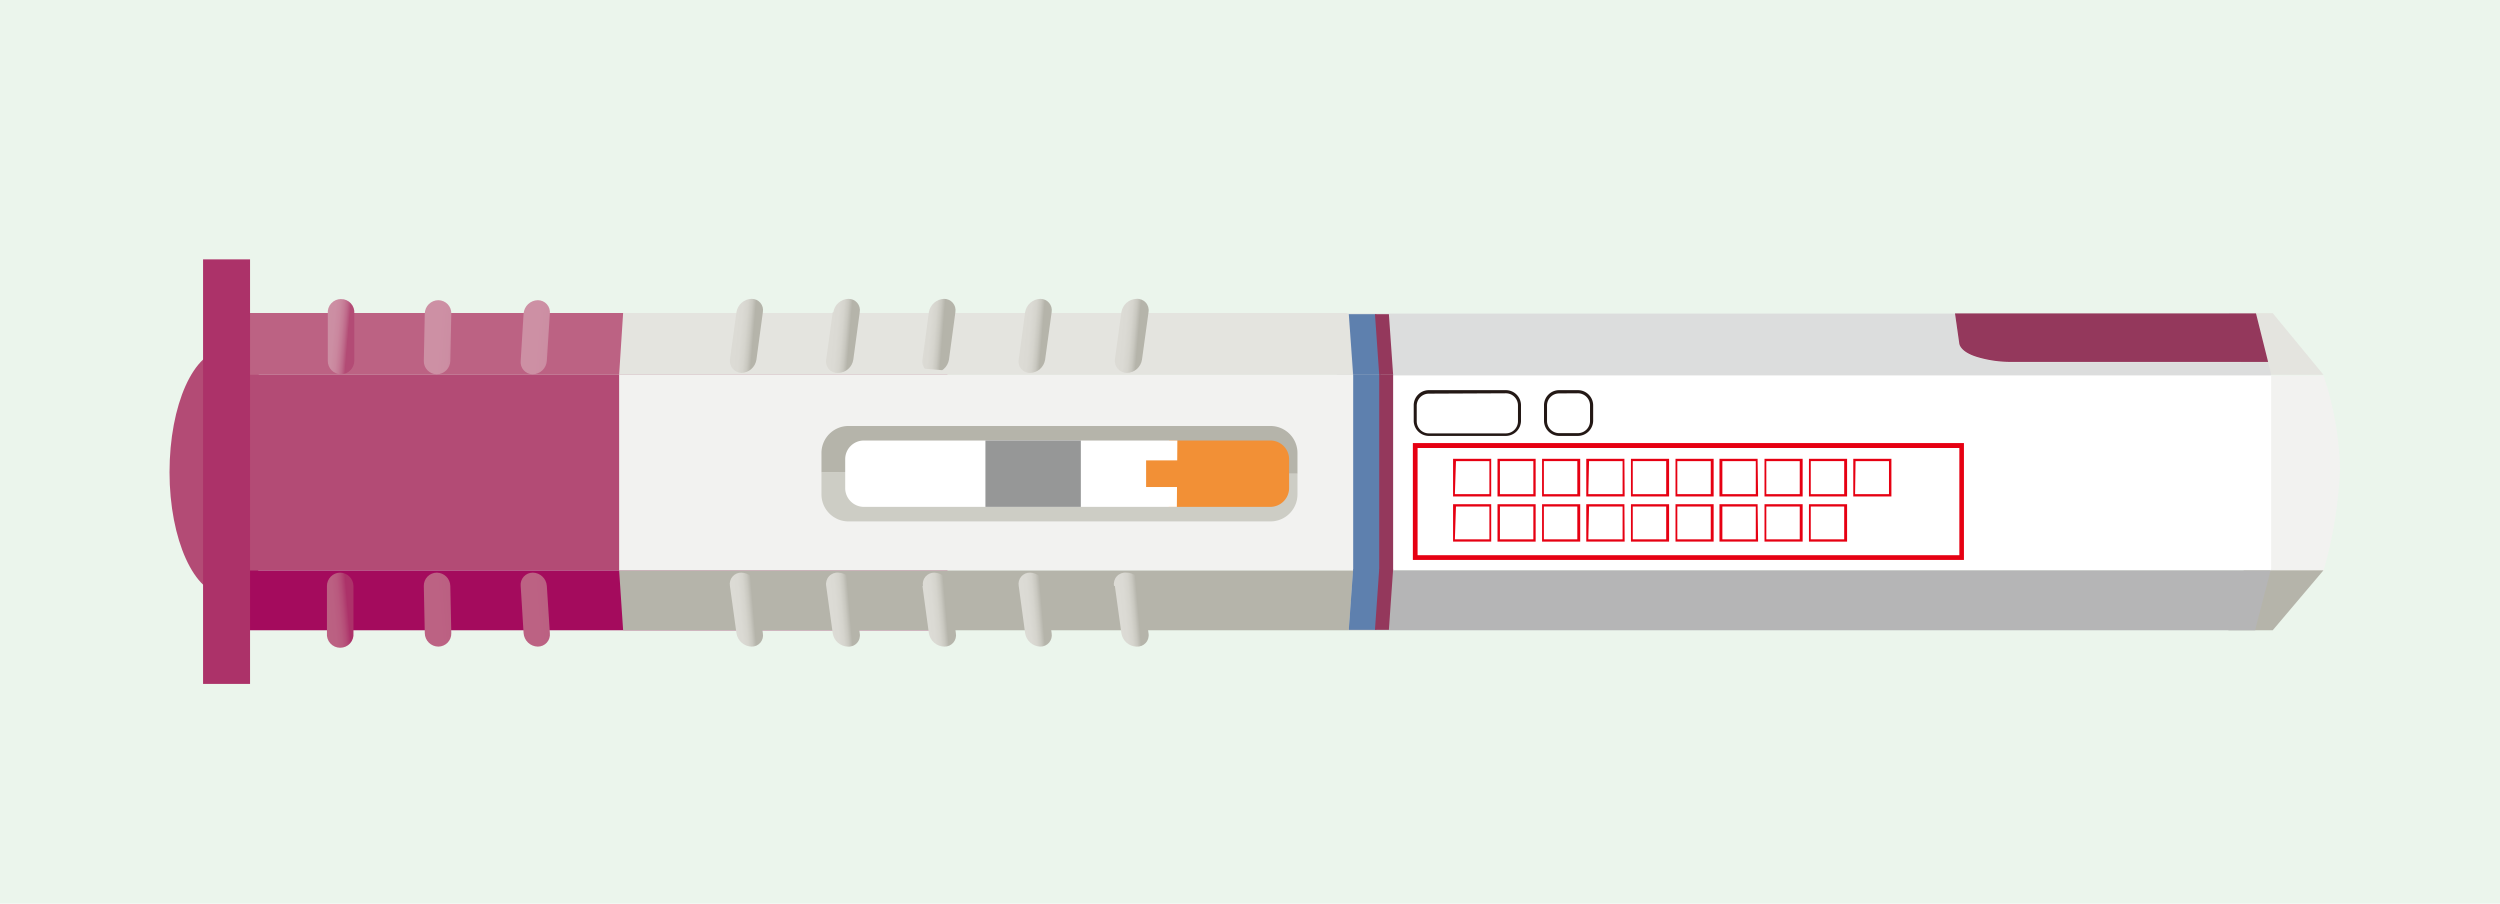 <svg xmlns="http://www.w3.org/2000/svg" xmlns:xlink="http://www.w3.org/1999/xlink" viewBox="0 0 206.46 74.63"><defs><style>.cls-1{fill:none;}.cls-2{fill:#ebf5ec;}.cls-3{fill:#b34b75;}.cls-4{fill:#a40b5d;}.cls-5{fill:#bc6283;}.cls-6{fill:#ac3269;}.cls-7{fill:#f2f2f0;}.cls-8{fill:#e4e4df;}.cls-9{fill:#b5b4aa;}.cls-10{fill:#fff;}.cls-11{fill:#dcdddd;}.cls-12{fill:#b5b5b6;}.cls-13{fill:#94385c;}.cls-14{clip-path:url(#clip-path);}.cls-15{fill:url(#名称未設定グラデーション_19);}.cls-16{clip-path:url(#clip-path-2);}.cls-17{fill:url(#名称未設定グラデーション_19-2);}.cls-18{clip-path:url(#clip-path-3);}.cls-19{fill:url(#名称未設定グラデーション_19-3);}.cls-20{clip-path:url(#clip-path-4);}.cls-21{fill:url(#名称未設定グラデーション_19-4);}.cls-22{clip-path:url(#clip-path-5);}.cls-23{fill:url(#名称未設定グラデーション_19-5);}.cls-24{clip-path:url(#clip-path-6);}.cls-25{fill:url(#名称未設定グラデーション_19-6);}.cls-26{clip-path:url(#clip-path-7);}.cls-27{fill:url(#名称未設定グラデーション_19-7);}.cls-28{clip-path:url(#clip-path-8);}.cls-29{fill:url(#名称未設定グラデーション_19-8);}.cls-30{clip-path:url(#clip-path-9);}.cls-31{fill:url(#名称未設定グラデーション_14);}.cls-32{clip-path:url(#clip-path-10);}.cls-33{fill:url(#名称未設定グラデーション_14-2);}.cls-34{clip-path:url(#clip-path-11);}.cls-35{fill:url(#名称未設定グラデーション_14-3);}.cls-36{clip-path:url(#clip-path-12);}.cls-37{fill:url(#名称未設定グラデーション_17);}.cls-38{clip-path:url(#clip-path-13);}.cls-39{fill:url(#名称未設定グラデーション_17-2);}.cls-40{clip-path:url(#clip-path-14);}.cls-41{fill:url(#名称未設定グラデーション_17-3);}.cls-42{clip-path:url(#clip-path-15);}.cls-43{fill:url(#名称未設定グラデーション_19-9);}.cls-44{clip-path:url(#clip-path-16);}.cls-45{fill:url(#名称未設定グラデーション_19-10);}.cls-46{fill:#5e80ae;}.cls-47{fill:#e60012;}.cls-48{fill:#231815;}.cls-49{fill:#cdcdc5;}.cls-50{fill:#f29036;}.cls-51{fill:#969797;}</style><clipPath id="clip-path"><path class="cls-1" d="M60.82,25.78l-.54,3.92a1,1,0,0,0,.95,1.1,1.3,1.3,0,0,0,1.24-1.1L63,25.78a.93.93,0,0,0-.94-1.1,1.3,1.3,0,0,0-1.24,1.1"/></clipPath><linearGradient id="名称未設定グラデーション_19" x1="-266.16" y1="164.89" x2="-265.16" y2="164.89" gradientTransform="matrix(0, 2.09, 2.09, 0, -282.69, 582.5)" gradientUnits="userSpaceOnUse"><stop offset="0" stop-color="#dddcd6"/><stop offset="0.48" stop-color="#dbdad4"/><stop offset="0.69" stop-color="#d5d4cd"/><stop offset="0.85" stop-color="#c9c8c0"/><stop offset="0.97" stop-color="#b9b8af"/><stop offset="1" stop-color="#b5b4aa"/></linearGradient><clipPath id="clip-path-2"><path class="cls-1" d="M68.77,25.78l-.54,3.92a.94.94,0,0,0,1,1.1,1.3,1.3,0,0,0,1.24-1.1L71,25.78a.93.93,0,0,0-.94-1.1,1.3,1.3,0,0,0-1.24,1.1"/></clipPath><linearGradient id="名称未設定グラデーション_19-2" x1="-266.16" y1="164.89" x2="-265.16" y2="164.89" gradientTransform="matrix(0, 2.09, 2.09, 0, -274.74, 582.5)" xlink:href="#名称未設定グラデーション_19"/><clipPath id="clip-path-3"><path class="cls-1" d="M76.71,25.78l-.53,3.92a.94.94,0,0,0,.94,1.1,1.32,1.32,0,0,0,1.25-1.1l.53-3.92a.94.94,0,0,0-.94-1.1,1.32,1.32,0,0,0-1.25,1.1"/></clipPath><linearGradient id="名称未設定グラデーション_19-3" x1="-266.16" y1="164.89" x2="-265.16" y2="164.89" gradientTransform="matrix(0, 2.09, 2.09, 0, -266.79, 582.5)" xlink:href="#名称未設定グラデーション_19"/><clipPath id="clip-path-4"><path class="cls-1" d="M84.66,25.78l-.53,3.92a.93.93,0,0,0,.94,1.1,1.3,1.3,0,0,0,1.24-1.1l.54-3.92a.94.94,0,0,0-.94-1.1,1.31,1.31,0,0,0-1.25,1.1"/></clipPath><linearGradient id="名称未設定グラデーション_19-4" x1="-266.16" y1="164.89" x2="-265.16" y2="164.89" gradientTransform="matrix(0, 2.09, 2.09, 0, -258.85, 582.5)" xlink:href="#名称未設定グラデーション_19"/><clipPath id="clip-path-5"><path class="cls-1" d="M92.61,25.78l-.54,3.92a1,1,0,0,0,1,1.1,1.3,1.3,0,0,0,1.24-1.1l.54-3.92a.94.94,0,0,0-1-1.1,1.3,1.3,0,0,0-1.24,1.1"/></clipPath><linearGradient id="名称未設定グラデーション_19-5" x1="-266.16" y1="164.89" x2="-265.16" y2="164.89" gradientTransform="matrix(0, 2.09, 2.09, 0, -250.9, 582.5)" xlink:href="#名称未設定グラデーション_19"/><clipPath id="clip-path-6"><path class="cls-1" d="M60.28,48.39l.54,3.91a1.3,1.3,0,0,0,1.24,1.1A.93.93,0,0,0,63,52.3l-.53-3.91a1.29,1.29,0,0,0-1.24-1.1.94.94,0,0,0-.95,1.1"/></clipPath><linearGradient id="名称未設定グラデーション_19-6" x1="-266.16" y1="164.89" x2="-265.16" y2="164.89" gradientTransform="translate(616.4 -293.99) scale(2.09)" xlink:href="#名称未設定グラデーション_19"/><clipPath id="clip-path-7"><path class="cls-1" d="M68.23,48.39l.54,3.91A1.3,1.3,0,0,0,70,53.4.93.93,0,0,0,71,52.3l-.53-3.91a1.29,1.29,0,0,0-1.24-1.1.94.94,0,0,0-1,1.1"/></clipPath><linearGradient id="名称未設定グラデーション_19-7" x1="-266.16" y1="164.89" x2="-265.16" y2="164.89" gradientTransform="translate(624.35 -293.99) scale(2.09)" xlink:href="#名称未設定グラデーション_19"/><clipPath id="clip-path-8"><path class="cls-1" d="M76.18,48.39l.53,3.91A1.32,1.32,0,0,0,78,53.4a.94.94,0,0,0,.94-1.1l-.53-3.91a1.31,1.31,0,0,0-1.25-1.1.94.94,0,0,0-.94,1.1"/></clipPath><linearGradient id="名称未設定グラデーション_19-8" x1="-266.16" y1="164.89" x2="-265.16" y2="164.89" gradientTransform="translate(632.3 -293.99) scale(2.09)" xlink:href="#名称未設定グラデーション_19"/><clipPath id="clip-path-9"><path class="cls-1" d="M27,48.4l0,3.89a1.1,1.1,0,1,0,2.19,0l0-3.89a1.12,1.12,0,0,0-1.1-1.11A1.1,1.1,0,0,0,27,48.4"/></clipPath><linearGradient id="名称未設定グラデーション_14" x1="-266.16" y1="164.89" x2="-265.16" y2="164.89" gradientTransform="translate(606.78 -308.8) scale(2.18)" gradientUnits="userSpaceOnUse"><stop offset="0" stop-color="#bc6283"/><stop offset="0.47" stop-color="#bb6082"/><stop offset="0.68" stop-color="#b9597e"/><stop offset="0.83" stop-color="#b54c77"/><stop offset="0.95" stop-color="#af3b6e"/><stop offset="1" stop-color="#ac3269"/></linearGradient><clipPath id="clip-path-10"><path class="cls-1" d="M35,48.4l.08,3.89A1.13,1.13,0,0,0,36.2,53.4a1.08,1.08,0,0,0,1.07-1.11l-.08-3.89a1.13,1.13,0,0,0-1.12-1.11A1.08,1.08,0,0,0,35,48.4"/></clipPath><linearGradient id="名称未設定グラデーション_14-2" x1="-266.16" y1="164.89" x2="-265.16" y2="164.89" gradientTransform="translate(603.1 -301.56) scale(2.13)" xlink:href="#名称未設定グラデーション_14"/><clipPath id="clip-path-11"><path class="cls-1" d="M43,48.39l.24,3.9a1.2,1.2,0,0,0,1.17,1.11,1,1,0,0,0,1-1.11l-.25-3.9A1.18,1.18,0,0,0,44,47.29a1,1,0,0,0-1,1.1"/></clipPath><linearGradient id="名称未設定グラデーション_14-3" x1="-266.16" y1="164.89" x2="-265.16" y2="164.89" gradientTransform="translate(571.27 -276.79) scale(1.98)" xlink:href="#名称未設定グラデーション_14"/><clipPath id="clip-path-12"><path class="cls-1" d="M27.07,25.9l0,3.9a1.1,1.1,0,0,0,1.09,1.11,1.12,1.12,0,0,0,1.1-1.11l0-3.9a1.1,1.1,0,1,0-2.19,0"/></clipPath><linearGradient id="名称未設定グラデーション_17" x1="-266.16" y1="164.89" x2="-265.16" y2="164.89" gradientTransform="matrix(0, 2.18, 2.18, 0, -331, 606.48)" gradientUnits="userSpaceOnUse"><stop offset="0" stop-color="#cd90a4"/><stop offset="0.43" stop-color="#cc8ea3"/><stop offset="0.62" stop-color="#ca879e"/><stop offset="0.76" stop-color="#c57a95"/><stop offset="0.88" stop-color="#be6889"/><stop offset="0.98" stop-color="#b55279"/><stop offset="1" stop-color="#b34b75"/></linearGradient><clipPath id="clip-path-13"><path class="cls-1" d="M35.08,25.9,35,29.8a1.08,1.08,0,0,0,1.07,1.11,1.13,1.13,0,0,0,1.12-1.11l.08-3.9a1.08,1.08,0,0,0-1.07-1.11,1.13,1.13,0,0,0-1.12,1.11"/></clipPath><linearGradient id="名称未設定グラデーション_17-2" x1="-266.16" y1="164.89" x2="-265.16" y2="164.89" gradientTransform="matrix(0, 2.13, 2.13, 0, -315.77, 594.81)" xlink:href="#名称未設定グラデーション_17"/><clipPath id="clip-path-14"><path class="cls-1" d="M43.24,25.9,43,29.8a1,1,0,0,0,1,1.11,1.19,1.19,0,0,0,1.16-1.11l.25-3.9a1,1,0,0,0-1-1.11,1.2,1.2,0,0,0-1.17,1.11"/></clipPath><linearGradient id="名称未設定グラデーション_17-3" x1="-266.16" y1="164.89" x2="-265.16" y2="164.89" gradientTransform="matrix(0, 1.98, 1.98, 0, -282.92, 554.91)" xlink:href="#名称未設定グラデーション_17"/><clipPath id="clip-path-15"><path class="cls-1" d="M84.13,48.39l.53,3.91a1.31,1.31,0,0,0,1.25,1.1.94.94,0,0,0,.94-1.1l-.54-3.91a1.29,1.29,0,0,0-1.24-1.1.93.93,0,0,0-.94,1.1"/></clipPath><linearGradient id="名称未設定グラデーション_19-9" x1="-266.16" y1="164.89" x2="-265.16" y2="164.89" gradientTransform="translate(640.25 -293.99) scale(2.09)" xlink:href="#名称未設定グラデーション_19"/><clipPath id="clip-path-16"><path class="cls-1" d="M92.07,48.39l.54,3.91a1.3,1.3,0,0,0,1.24,1.1.94.94,0,0,0,1-1.1l-.54-3.91A1.29,1.29,0,0,0,93,47.29a.94.94,0,0,0-1,1.1"/></clipPath><linearGradient id="名称未設定グラデーション_19-10" x1="-266.16" y1="164.89" x2="-265.16" y2="164.89" gradientTransform="translate(648.19 -293.99) scale(2.09)" xlink:href="#名称未設定グラデーション_19"/></defs><g id="レイヤー_2" data-name="レイヤー 2"><g id="レイヤー_1-2" data-name="レイヤー 1"><rect class="cls-2" width="206.46" height="74.63"/><path class="cls-3" d="M23.17,39c0,5.59-2.05,10.12-4.58,10.12S14,44.54,14,39s2-10.11,4.58-10.11S23.17,33.37,23.17,39"/><polygon class="cls-4" points="78.24 47.1 78.24 52.05 19.77 52.05 18.98 47.1 78.24 47.1"/><rect class="cls-3" x="18.98" y="30.95" width="59.26" height="16.15"/><polygon class="cls-5" points="78.24 25.96 78.24 30.95 18.98 30.95 19.77 25.85 78.24 25.85 78.24 25.96"/><rect class="cls-6" x="16.77" y="21.42" width="3.88" height="35.06"/><path class="cls-7" d="M191.88,31a26.29,26.29,0,0,1,1.37,7.69,35.64,35.64,0,0,1-1.37,8.46H185.3l0-.13V31Z"/><polygon class="cls-8" points="187.69 25.86 191.88 30.95 185.34 30.95 185.34 30.9 185.08 29.9 184.08 25.89 184.08 25.86 187.69 25.86"/><polygon class="cls-9" points="191.88 47.1 187.69 52.05 184.03 52.05 184.03 51.98 185.3 47.1 191.88 47.1"/><polygon class="cls-10" points="187.56 30.95 187.56 46.97 187.52 47.1 110.39 47.1 110.39 30.95 187.56 30.95"/><path class="cls-11" d="M187.56,30.9V31H110.39v-5.1h51.06v0l.35,2.46s0,.7,1.5,1.15a9.64,9.64,0,0,0,2.81.4h21.2Z"/><polygon class="cls-12" points="187.52 47.1 186.25 51.98 186.25 52.05 111.39 52.05 111.75 47.1 187.52 47.1"/><path class="cls-13" d="M186.31,25.89l1,4h-21.2a9.64,9.64,0,0,1-2.81-.4c-1.5-.45-1.5-1.15-1.5-1.15l-.35-2.46v0h24.86Z"/><polygon class="cls-9" points="111.75 47.1 111.39 52.05 51.46 52.05 51.13 47.1 111.75 47.1"/><rect class="cls-7" x="51.13" y="30.95" width="60.61" height="16.15"/><polygon class="cls-8" points="111.39 25.96 111.68 30.95 51.13 30.95 51.46 25.85 111.17 25.85 111.39 25.96"/><g class="cls-14"><rect class="cls-15" x="58.48" y="26.04" width="6.34" height="3.39" transform="translate(28.8 86.82) rotate(-85.16)"/></g><g class="cls-16"><rect class="cls-17" x="66.43" y="26.04" width="6.34" height="3.39" transform="translate(36.08 94.74) rotate(-85.16)"/></g><g class="cls-18"><rect class="cls-19" x="74.37" y="26.04" width="6.34" height="3.39" transform="matrix(0.08, -1, 1, 0.08, 43.35, 102.66)"/></g><g class="cls-20"><rect class="cls-21" x="82.32" y="26.04" width="6.34" height="3.39" transform="translate(50.63 110.58) rotate(-85.16)"/></g><g class="cls-22"><rect class="cls-23" x="90.27" y="26.04" width="6.34" height="3.39" transform="translate(57.9 118.5) rotate(-85.16)"/></g><g class="cls-24"><rect class="cls-25" x="59.95" y="47.18" width="3.39" height="6.33" transform="translate(-4.03 5.39) rotate(-4.84)"/></g><g class="cls-26"><rect class="cls-27" x="67.9" y="47.18" width="3.39" height="6.33" transform="translate(-4 6.06) rotate(-4.84)"/></g><g class="cls-28"><rect class="cls-29" x="75.85" y="47.18" width="3.39" height="6.33" transform="translate(-3.97 6.73) rotate(-4.84)"/></g><g class="cls-30"><rect class="cls-31" x="26.78" y="47.2" width="2.73" height="6.28" transform="translate(-4.15 2.56) rotate(-4.84)"/></g><g class="cls-32"><rect class="cls-33" x="34.74" y="47.2" width="2.79" height="6.28" transform="translate(-4.12 3.23) rotate(-4.84)"/></g><g class="cls-34"><rect class="cls-35" x="42.71" y="47.19" width="3.02" height="6.3" transform="translate(-4.09 3.91) rotate(-4.84)"/></g><g class="cls-36"><rect class="cls-37" x="25.01" y="26.48" width="6.28" height="2.73" transform="translate(-1.98 53.55) rotate(-85.16)"/></g><g class="cls-38"><rect class="cls-39" x="32.99" y="26.45" width="6.29" height="2.79" transform="translate(5.33 61.51) rotate(-85.16)"/></g><g class="cls-40"><rect class="cls-41" x="41.06" y="26.34" width="6.3" height="3.02" transform="translate(12.73 69.55) rotate(-85.16)"/></g><g class="cls-42"><rect class="cls-43" x="83.79" y="47.18" width="3.39" height="6.33" transform="translate(-3.95 7.4) rotate(-4.84)"/></g><g class="cls-44"><rect class="cls-45" x="91.74" y="47.18" width="3.39" height="6.33" transform="translate(-3.92 8.07) rotate(-4.84)"/></g><rect class="cls-46" x="111.75" y="30.95" width="2.28" height="16.15"/><polygon class="cls-46" points="111.39 52.01 113.67 52.01 114.02 47.01 111.75 47.01 111.39 52.01"/><polygon class="cls-46" points="111.39 25.95 113.67 25.95 114.02 30.95 111.75 30.95 111.39 25.95"/><path class="cls-47" d="M162.19,46.24H116.68V36.59h45.51Zm-45.12-.39h44.74V37H117.07Z"/><path class="cls-48" d="M124.34,36H118a1.26,1.26,0,0,1-1.25-1.26V33.48A1.25,1.25,0,0,1,118,32.22h6.36a1.25,1.25,0,0,1,1.25,1.26v1.28A1.26,1.26,0,0,1,124.34,36M118,32.51a1,1,0,0,0-1,1v1.28a1,1,0,0,0,1,1h6.36a1,1,0,0,0,1-1V33.48a1,1,0,0,0-1-1Z"/><path class="cls-48" d="M130.31,36h-1.55a1.26,1.26,0,0,1-1.25-1.26V33.48a1.25,1.25,0,0,1,1.25-1.26h1.55a1.26,1.26,0,0,1,1.26,1.26v1.28A1.27,1.27,0,0,1,130.31,36m-1.55-3.51a1,1,0,0,0-1,1v1.28a1,1,0,0,0,1,1h1.55a1,1,0,0,0,1-1V33.48a1,1,0,0,0-1-1Z"/><path class="cls-47" d="M123.15,41H120V37.89h3.15Zm-3-.19H123V38.08h-2.76Z"/><path class="cls-47" d="M126.82,41h-3.15V37.89h3.15Zm-2.95-.19h2.76V38.08h-2.76Z"/><path class="cls-47" d="M130.5,41h-3.15V37.89h3.15Zm-3-.19h2.76V38.08h-2.76Z"/><path class="cls-47" d="M134.17,41H131V37.89h3.15Zm-3-.19H134V38.08h-2.77Z"/><path class="cls-47" d="M137.84,41h-3.15V37.89h3.15Zm-3-.19h2.76V38.08h-2.76Z"/><path class="cls-47" d="M141.52,41h-3.15V37.89h3.15Zm-3-.19h2.76V38.08h-2.76Z"/><path class="cls-47" d="M145.19,41H142V37.89h3.15Zm-2.95-.19H145V38.08h-2.76Z"/><path class="cls-47" d="M148.87,41h-3.15V37.89h3.15Zm-3-.19h2.76V38.08h-2.76Z"/><path class="cls-47" d="M152.54,41h-3.15V37.89h3.15Zm-3-.19h2.76V38.08h-2.76Z"/><path class="cls-47" d="M156.2,41h-3.15V37.89h3.15Zm-3-.19H156V38.08h-2.76Z"/><path class="cls-47" d="M123.15,44.73H120V41.64h3.15Zm-3-.19H123V41.83h-2.76Z"/><path class="cls-47" d="M126.82,44.73h-3.15V41.64h3.15Zm-2.95-.19h2.76V41.83h-2.76Z"/><path class="cls-47" d="M130.5,44.73h-3.15V41.64h3.15Zm-3-.19h2.76V41.83h-2.76Z"/><path class="cls-47" d="M134.17,44.73H131V41.64h3.15Zm-3-.19H134V41.83h-2.77Z"/><path class="cls-47" d="M137.84,44.73h-3.15V41.64h3.15Zm-3-.19h2.76V41.83h-2.76Z"/><path class="cls-47" d="M141.52,44.73h-3.15V41.64h3.15Zm-3-.19h2.76V41.83h-2.76Z"/><path class="cls-47" d="M145.19,44.73H142V41.64h3.15Zm-2.95-.19H145V41.83h-2.76Z"/><path class="cls-47" d="M148.87,44.73h-3.15V41.64h3.15Zm-3-.19h2.76V41.83h-2.76Z"/><path class="cls-47" d="M152.54,44.73h-3.15V41.64h3.15Zm-3-.19h2.76V41.83h-2.76Z"/><rect class="cls-13" x="113.9" y="30.95" width="1.15" height="16.15"/><polygon class="cls-13" points="113.55 52.01 114.7 52.01 115.05 47.01 113.9 47.01 113.55 52.01"/><polygon class="cls-13" points="113.55 25.95 114.7 25.95 115.05 30.95 113.9 30.95 113.55 25.95"/><path class="cls-49" d="M107.15,39.12v1.72a2.23,2.23,0,0,1-2.22,2.22H70.06a2.23,2.23,0,0,1-2.22-2.22V39"/><path class="cls-9" d="M67.84,39V37.4a2.23,2.23,0,0,1,2.22-2.22h34.87a2.23,2.23,0,0,1,2.22,2.22v1.72"/><path class="cls-50" d="M96.55,36.38h8.36a1.55,1.55,0,0,1,1.55,1.54v2.39a1.56,1.56,0,0,1-1.55,1.55h-8.4Z"/><path class="cls-10" d="M97.19,41.86H71.34a1.55,1.55,0,0,1-1.54-1.55V37.92a1.54,1.54,0,0,1,1.54-1.54H97.23"/><rect class="cls-50" x="94.65" y="38.02" width="3.3" height="2.2"/><rect class="cls-51" x="81.38" y="36.38" width="7.88" height="5.48"/></g></g></svg>